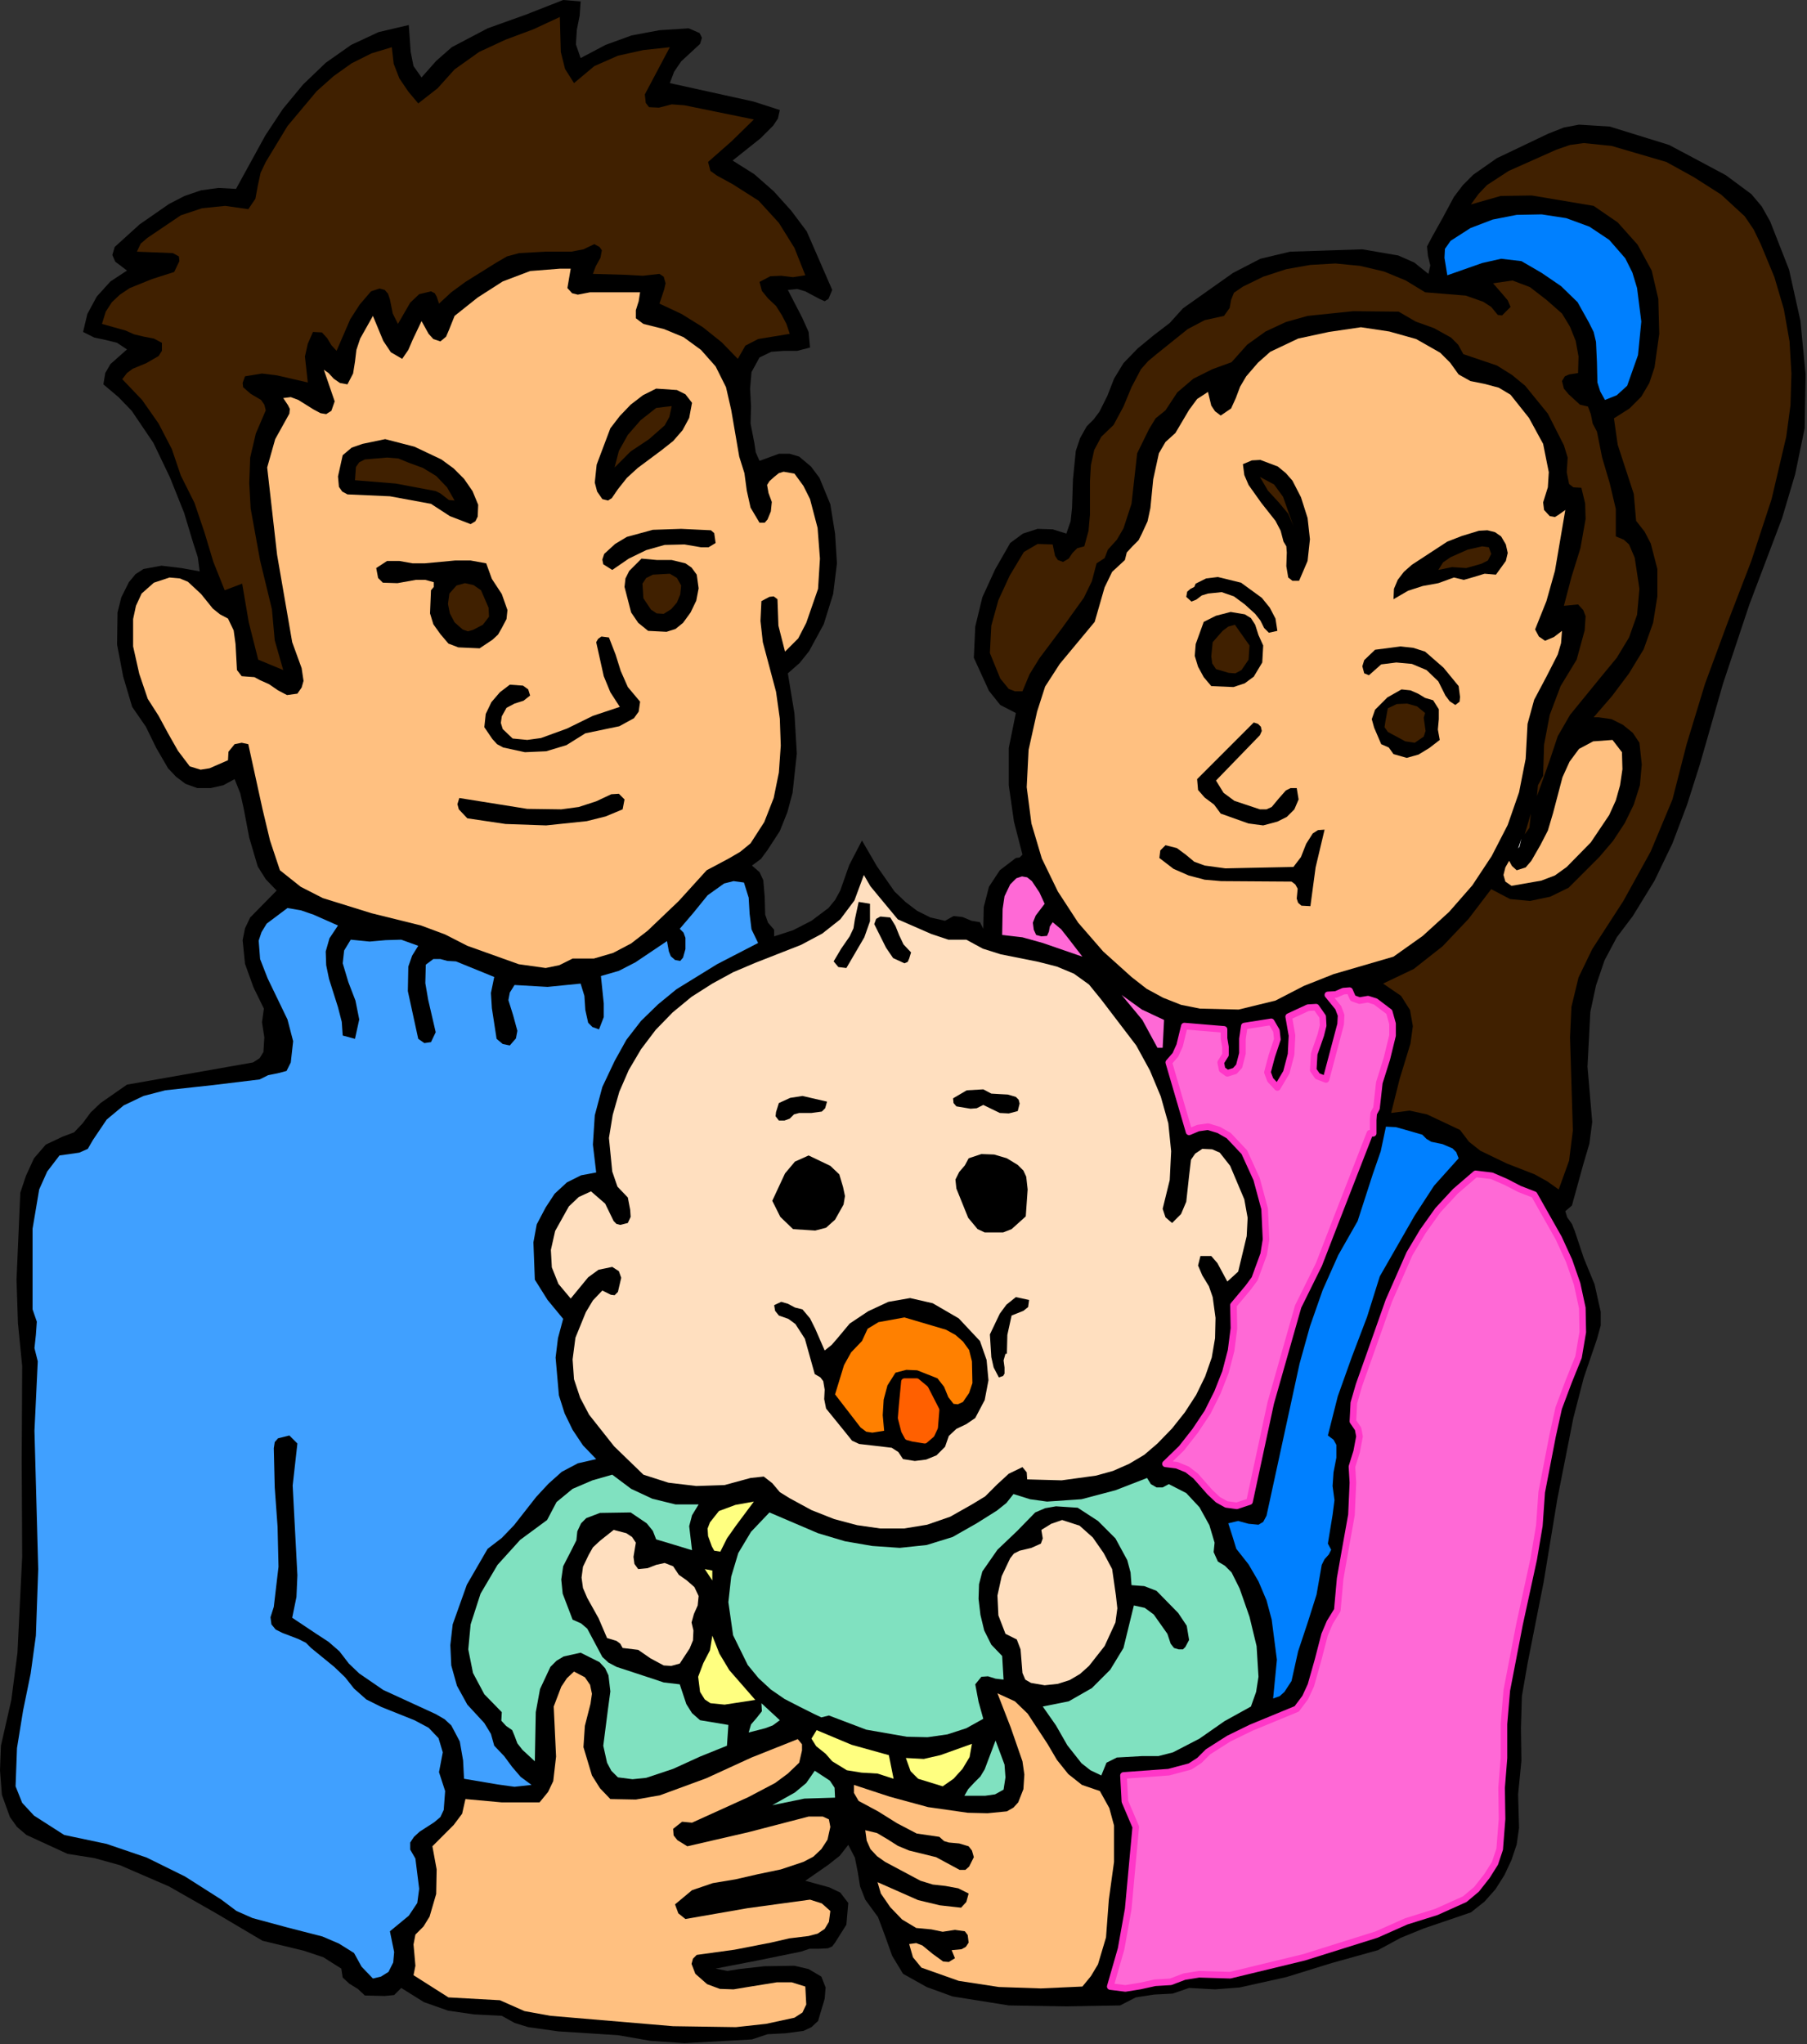 <?xml version="1.0" encoding="UTF-8" standalone="no"?>
<svg
   xmlns:dc="http://purl.org/dc/elements/1.1/"
   xmlns:cc="http://creativecommons.org/ns#"
   xmlns:rdf="http://www.w3.org/1999/02/22-rdf-syntax-ns#"
   xmlns:svg="http://www.w3.org/2000/svg"
   xmlns="http://www.w3.org/2000/svg"
   xmlns:sodipodi="http://sodipodi.sourceforge.net/DTD/sodipodi-0.dtd"
   xmlns:inkscape="http://www.inkscape.org/namespaces/inkscape"
   version="1.0"
   width="97.231mm"
   height="109.957mm"
   id="svg140"
   sodipodi:docname="JCHAR001.WMF">
  <rect width="100%" height="100%" fill="#333333" stroke="none"/>
  <sodipodi:namedview
     pagecolor="#ffffff"
     bordercolor="#666666"
     borderopacity="1"
     objecttolerance="10"
     gridtolerance="10"
     guidetolerance="10"
     inkscape:pageopacity="0"
     inkscape:pageshadow="2"
     inkscape:window-width="640"
     inkscape:window-height="480"
     id="namedview142" />
  <defs
     id="defs6">
    <clipPath
       clipPathUnits="userSpaceOnUse"
       id="clipWmfPath1">
      <path
         d="M 0,0 L 367.392,0 L 367.392,415.488 L 0,415.488 z"
         id="path2" />
    </clipPath>
    <pattern
       id="WMFhbasepattern"
       patternUnits="userSpaceOnUse"
       width="6"
       height="6"
       x="0"
       y="0" />
  </defs>
  <path
     style="fill:#000000;fill-rule:evenodd;fill-opacity:1;stroke:none;"
     clip-path="url(#clipWmfPath1)"
     d="  M 118.08,0.288   L 117.888,3.168   L 117.312,6.048   L 117.12,9.024   L 118.08,11.808   L 123.168,9.12   L 128.448,7.2   L 134.112,6.144   L 140.064,5.76   L 142.272,6.72   L 142.752,7.68   L 142.368,8.928   L 138.528,12.48   L 137.088,14.592   L 136.224,16.896   L 147.552,19.392   L 153.216,20.64   L 158.592,22.368   L 158.208,24.096   L 157.248,25.536   L 154.656,28.128   L 148.992,32.64   L 153.408,35.424   L 157.344,38.88   L 160.896,42.816   L 164.064,47.04   L 169.248,58.944   L 168.48,60.768   L 167.712,61.248   L 166.656,60.768   L 163.776,59.232   L 162.144,58.752   L 160.224,58.944   L 163.104,64.512   L 164.448,67.488   L 164.736,70.656   L 162.144,71.328   L 159.456,71.328   L 156.864,71.52   L 154.464,72.672   L 152.832,75.648   L 152.544,79.008   L 152.736,82.656   L 152.64,86.112   L 153.408,90.048   L 153.696,91.968   L 154.464,93.696   L 158.4,92.256   L 160.608,92.256   L 162.528,92.832   L 164.928,94.848   L 166.656,97.152   L 168.864,102.528   L 169.824,108.48   L 170.208,114.528   L 169.44,120.768   L 167.52,126.912   L 164.544,132.384   L 162.624,134.784   L 160.224,136.896   L 161.568,145.056   L 162.048,153.216   L 161.184,161.184   L 160.128,165.12   L 158.592,168.96   L 156.096,172.8   L 154.752,174.624   L 152.928,175.968   L 154.464,177.312   L 155.232,178.944   L 155.52,182.4   L 155.616,185.952   L 156.192,187.584   L 157.44,189.024   L 157.44,190.368   L 161.28,189.12   L 165.024,187.2   L 168.48,184.608   L 169.824,182.976   L 170.88,181.056   L 172.704,175.872   L 175.296,170.88   L 178.368,176.16   L 181.92,181.248   L 184.128,183.36   L 186.528,185.184   L 189.216,186.528   L 192.192,187.2   L 193.92,186.24   L 195.744,186.432   L 197.568,187.2   L 199.296,187.488   L 199.968,188.832   L 200.064,184.416   L 201.12,180.288   L 203.328,176.928   L 206.592,174.432   L 207.36,174.336   L 207.936,173.76   L 206.208,167.04   L 205.152,159.648   L 205.152,152.064   L 206.592,144.96   L 203.424,143.328   L 201.12,140.448   L 198.048,133.728   L 198.336,127.392   L 199.776,121.44   L 202.368,115.776   L 205.44,110.4   L 208.032,108.48   L 211.008,107.52   L 214.08,107.616   L 216.864,108.48   L 217.728,105.984   L 218.016,103.296   L 218.208,97.44   L 218.784,91.68   L 219.648,89.088   L 220.992,86.688   L 222.432,85.248   L 223.584,83.712   L 225.216,80.448   L 226.56,76.992   L 228.48,73.824   L 231.36,70.848   L 234.624,68.16   L 237.888,65.664   L 240.576,62.688   L 250.752,55.488   L 256.32,52.608   L 262.368,51.168   L 277.056,50.688   L 284.352,51.936   L 287.616,53.376   L 290.496,55.68   L 290.88,53.952   L 290.4,52.032   L 290.208,50.112   L 291.168,48.288   L 293.472,44.16   L 295.68,40.032   L 297.504,37.632   L 299.616,35.52   L 304.416,32.16   L 314.88,27.168   L 318.048,25.92   L 321.12,25.344   L 327.36,25.728   L 339.456,29.472   L 350.976,35.616   L 356.16,39.456   L 358.272,41.952   L 360,45.024   L 363.84,54.816   L 366.144,65.184   L 367.2,76.128   L 367.008,87.072   L 365.088,96.384   L 362.4,105.408   L 355.776,122.88   L 350.4,139.008   L 345.696,155.424   L 343.104,163.584   L 340.128,171.456   L 336.48,179.04   L 332.064,186.24   L 328.8,190.56   L 326.304,195.264   L 324.576,200.352   L 323.424,205.728   L 322.848,216.864   L 323.808,228.096   L 323.232,232.512   L 321.984,236.736   L 319.68,245.088   L 318.336,246.24   L 318.72,247.488   L 319.68,248.832   L 320.256,250.272   L 322.08,255.744   L 324.288,261.12   L 325.536,266.688   L 325.536,269.472   L 324.768,272.256   L 322.08,280.128   L 319.968,288.288   L 316.704,304.8   L 313.92,321.696   L 310.656,338.208   L 309.504,344.832   L 309.312,351.36   L 309.408,357.984   L 308.736,364.8   L 308.928,371.616   L 308.448,374.976   L 307.392,378.144   L 305.952,381.216   L 304.128,384.096   L 301.92,386.592   L 299.136,388.8   L 289.536,392.064   L 284.832,393.984   L 280.224,396.48   L 270.912,399.072   L 261.6,401.952   L 252.096,404.064   L 247.104,404.448   L 241.824,404.16   L 238.464,405.312   L 234.72,405.504   L 230.976,406.08   L 227.808,407.712   L 216.864,407.904   L 205.152,407.712   L 193.728,405.888   L 188.448,403.968   L 183.648,401.28   L 181.44,397.632   L 180,393.6   L 178.56,389.76   L 175.968,386.208   L 174.912,383.52   L 174.432,380.544   L 173.856,377.664   L 172.512,375.072   L 170.784,377.28   L 168.48,379.104   L 163.776,382.368   L 168.672,383.712   L 170.88,384.768   L 172.512,386.88   L 172.128,391.296   L 169.824,394.944   L 169.248,395.712   L 168.384,396.096   L 166.56,396.192   L 164.64,396.192   L 162.912,396.768   L 153.984,398.592   L 145.536,400.224   L 147.936,400.704   L 150.336,400.32   L 155.424,399.744   L 161.568,399.648   L 164.448,400.32   L 167.04,401.856   L 167.904,404.064   L 167.712,406.368   L 166.368,410.88   L 165.024,412.128   L 163.392,412.896   L 159.744,413.376   L 156.096,413.568   L 152.928,414.624   L 139.2,415.392   L 132.288,414.912   L 125.664,413.76   L 113.568,412.992   L 107.424,412.128   L 104.64,411.264   L 102.048,409.824   L 96.384,409.536   L 91.104,408.768   L 86.208,407.04   L 81.6,404.16   L 80.16,405.6   L 78.24,405.792   L 74.208,405.696   L 72.768,404.352   L 71.04,403.296   L 69.696,402.048   L 69.408,400.224   L 65.76,397.92   L 61.728,396.576   L 53.376,394.56   L 43.968,388.992   L 34.368,383.52   L 24.384,379.2   L 19.2,377.76   L 13.728,376.896   L 5.376,373.056   L 3.456,371.424   L 2.016,369.408   L 0.384,364.896   L 0,359.904   L 0.192,354.912   L 2.304,345.6   L 3.552,336   L 4.512,316.512   L 4.416,296.928   L 4.512,277.728   L 3.648,268.992   L 3.36,260.16   L 4.128,242.496   L 5.28,239.04   L 6.912,235.488   L 9.312,232.704   L 12.768,231.072   L 15.072,230.208   L 16.8,228.384   L 18.432,226.176   L 20.448,224.256   L 25.824,220.512   L 51.456,216   L 52.8,215.136   L 53.568,213.888   L 53.76,210.912   L 53.28,207.84   L 53.664,205.056   L 51.552,200.736   L 49.824,195.936   L 49.344,191.136   L 49.824,188.736   L 50.88,186.528   L 56.256,181.056   L 54.048,178.752   L 52.416,176.16   L 50.688,170.304   L 49.536,164.256   L 48.864,161.28   L 47.712,158.4   L 45.408,159.648   L 42.816,160.224   L 40.128,160.224   L 37.728,159.36   L 35.808,157.92   L 34.176,156.192   L 31.776,152.064   L 29.664,147.744   L 26.88,143.712   L 25.056,137.568   L 23.808,131.04   L 23.904,124.512   L 24.672,121.44   L 26.208,118.368   L 27.552,116.736   L 29.184,115.68   L 32.832,115.008   L 36.864,115.488   L 40.608,116.16   L 40.224,113.28   L 39.264,110.304   L 37.44,104.256   L 34.56,97.056   L 31.2,90.048   L 26.784,83.52   L 24.096,80.736   L 21.024,78.144   L 21.408,75.84   L 22.464,74.016   L 25.824,71.04   L 23.808,69.696   L 21.504,69.12   L 19.2,68.64   L 16.896,67.488   L 17.76,63.84   L 19.68,60.288   L 22.464,57.216   L 25.824,55.008   L 23.424,53.184   L 22.848,51.84   L 23.328,50.208   L 28.416,45.6   L 34.368,41.472   L 37.536,39.84   L 40.896,38.688   L 44.448,38.208   L 48,38.4   L 53.952,27.552   L 57.504,22.176   L 61.632,17.184   L 66.24,12.768   L 71.424,9.12   L 76.992,6.528   L 83.136,5.088   L 83.52,10.56   L 84.096,13.44   L 85.728,15.744   L 88.704,12.384   L 91.872,9.6   L 99.168,5.76   L 106.944,2.976   L 114.528,0   L 118.08,0.288  z "
     id="path8" />
  <path
     style="fill:#402000;fill-rule:evenodd;fill-opacity:1;stroke:none;"
     clip-path="url(#clipWmfPath1)"
     d="  M 116.736,16.896   L 120.864,13.44   L 125.664,11.328   L 130.848,10.176   L 136.224,9.6   L 131.136,19.2   L 131.328,20.928   L 132,21.792   L 134.016,21.888   L 136.608,21.216   L 139.2,21.408   L 153.312,24.288   L 148.8,28.704   L 144,32.928   L 144.48,34.752   L 145.824,35.712   L 148.992,37.44   L 154.272,40.8   L 158.4,45.312   L 161.568,50.4   L 163.776,55.968   L 161.28,56.352   L 158.88,56.064   L 156.672,56.16   L 154.464,57.312   L 154.944,59.136   L 156.192,60.672   L 157.824,62.208   L 158.976,64.032   L 159.936,65.856   L 160.608,67.872   L 154.176,68.928   L 151.584,70.272   L 150.048,72.96   L 146.784,69.6   L 142.944,66.528   L 138.624,63.84   L 134.112,61.728   L 135.072,58.848   L 135.36,57.6   L 134.976,56.256   L 134.112,55.68   L 130.752,56.064   L 127.296,55.872   L 120.576,55.68   L 121.152,54.144   L 122.112,52.416   L 122.4,50.88   L 121.92,50.208   L 120.864,49.632   L 118.656,50.688   L 116.16,51.168   L 110.88,51.168   L 105.6,51.456   L 103.104,52.128   L 100.8,53.472   L 94.656,57.312   L 91.776,59.424   L 89.28,61.728   L 88.8,60.288   L 88.416,59.616   L 87.648,59.232   L 85.248,59.808   L 83.424,61.536   L 80.928,65.856   L 79.872,63.744   L 79.296,60.864   L 78.912,59.712   L 78.24,58.944   L 77.184,58.656   L 75.456,59.232   L 73.152,61.92   L 71.232,64.896   L 68.448,71.328   L 67.392,70.176   L 66.528,68.736   L 65.472,67.584   L 63.648,67.488   L 62.592,69.888   L 62.016,72.48   L 62.592,77.76   L 56.352,76.32   L 53.28,75.936   L 49.824,76.512   L 49.344,77.856   L 49.44,78.72   L 50.976,80.064   L 53.088,81.312   L 53.76,82.272   L 54.048,83.424   L 52.032,88.128   L 50.88,93.024   L 50.688,98.208   L 50.976,103.392   L 52.896,113.952   L 55.296,123.84   L 55.872,130.176   L 57.6,136.224   L 52.512,134.112   L 50.592,126.528   L 49.248,118.656   L 45.696,120   L 43.392,114.24   L 41.568,108.192   L 39.552,102.24   L 36.768,96.672   L 34.944,91.296   L 32.256,86.112   L 28.896,81.312   L 24.864,77.088   L 25.824,75.84   L 26.976,74.976   L 29.76,73.824   L 32.256,72.384   L 32.928,71.328   L 32.928,69.696   L 31.296,68.832   L 29.28,68.448   L 27.264,67.968   L 25.536,67.2   L 20.736,65.856   L 21.504,63.36   L 22.752,61.44   L 24.384,59.904   L 26.4,58.56   L 30.912,56.736   L 35.424,55.296   L 36.48,53.088   L 36.384,52.128   L 35.136,51.456   L 27.84,51.168   L 28.608,49.536   L 29.952,48.384   L 32.928,46.368   L 36.768,43.776   L 41.088,42.336   L 45.792,41.856   L 50.496,42.528   L 51.936,40.416   L 52.416,37.824   L 52.992,35.136   L 54.048,32.928   L 58.464,25.632   L 64.416,18.528   L 67.872,15.456   L 71.52,12.864   L 75.552,10.848   L 79.68,9.6   L 80.064,12.96   L 81.216,15.936   L 83.04,18.624   L 85.056,21.024   L 88.992,17.952   L 92.448,14.112   L 97.44,10.56   L 102.816,8.064   L 108.48,5.952   L 113.856,3.456   L 114.048,10.56   L 114.912,14.016   L 116.736,16.896  z "
     id="path10" />
  <path
     style="fill:#402000;fill-rule:evenodd;fill-opacity:1;stroke:none;"
     clip-path="url(#clipWmfPath1)"
     d="  M 338.88,32.928   L 344.448,36   L 350.016,39.552   L 354.816,43.968   L 356.64,46.656   L 358.08,49.632   L 360.864,56.352   L 362.784,62.88   L 363.936,69.408   L 364.32,75.936   L 364.128,82.368   L 363.264,88.8   L 360.288,101.472   L 356.16,114.048   L 351.36,126.528   L 346.752,139.008   L 343.008,151.296   L 340.128,162.528   L 335.712,173.088   L 330.144,183.168   L 323.808,192.96   L 321.024,198.72   L 319.584,204.672   L 319.296,210.912   L 319.488,217.248   L 319.872,229.824   L 319.104,235.968   L 316.992,241.824   L 314.688,240.192   L 312.096,238.752   L 306.432,236.544   L 301.056,233.952   L 298.752,232.128   L 296.928,229.728   L 290.208,226.56   L 286.656,225.792   L 282.912,226.272   L 284.64,219.36   L 286.848,212.16   L 287.328,208.608   L 286.752,205.344   L 284.928,202.464   L 281.28,199.968   L 287.52,196.992   L 293.376,192.384   L 298.656,186.816   L 303.264,180.768   L 307.104,182.784   L 311.136,183.168   L 315.264,182.304   L 319.008,180.48   L 325.248,174.24   L 328.032,170.976   L 330.432,167.328   L 332.256,163.584   L 333.504,159.648   L 333.888,155.424   L 333.408,151.008   L 332.064,148.992   L 330.048,147.36   L 327.744,146.208   L 325.056,145.824   L 324.096,145.824   L 327.84,141.504   L 331.296,136.896   L 334.272,132   L 336.192,126.624   L 337.056,121.248   L 337.056,115.68   L 335.712,110.496   L 334.464,108.096   L 332.736,105.888   L 332.256,100.416   L 330.624,95.424   L 328.992,90.432   L 328.224,85.056   L 331.392,83.04   L 333.792,80.64   L 335.424,77.856   L 336.48,74.688   L 337.44,67.872   L 337.248,60.768   L 335.904,55.008   L 333.024,49.728   L 328.992,45.216   L 324.096,41.856   L 311.52,39.744   L 305.184,39.84   L 299.136,41.568   L 300.672,39.456   L 302.4,37.632   L 306.816,34.752   L 316.512,30.432   L 319.296,29.472   L 322.08,29.088   L 327.744,29.664   L 338.88,32.928  z "
     id="path12" />
  <path
     style="fill:#0080ff;fill-rule:evenodd;fill-opacity:1;stroke:none;"
     clip-path="url(#clipWmfPath1)"
     d="  M 330.528,52.512   L 331.968,55.392   L 332.928,58.56   L 333.792,65.376   L 333.12,72.192   L 330.912,78.432   L 328.8,80.352   L 326.4,81.312   L 325.44,79.584   L 324.864,77.76   L 324.768,73.632   L 324.576,69.504   L 324.096,67.488   L 323.136,65.568   L 320.832,61.44   L 317.472,58.176   L 313.536,55.488   L 309.408,53.088   L 305.28,52.608   L 301.44,53.472   L 294.336,55.968   L 293.76,52.416   L 293.856,50.592   L 295.008,48.96   L 299.04,46.368   L 303.552,44.64   L 308.448,43.68   L 313.536,43.584   L 318.528,44.352   L 323.232,46.08   L 327.264,48.768   L 330.528,52.512  z "
     id="path14" />
  <path
     style="fill:#402000;fill-rule:evenodd;fill-opacity:1;stroke:none;"
     clip-path="url(#clipWmfPath1)"
     d="  M 289.824,59.424   L 298.08,60.096   L 301.632,61.344   L 303.264,62.4   L 304.608,64.032   L 305.472,64.128   L 306.048,63.552   L 307.2,62.4   L 306.624,61.056   L 305.568,59.808   L 303.648,57.6   L 307.584,57.024   L 311.136,58.368   L 314.496,60.96   L 317.664,63.744   L 319.296,66.432   L 320.448,69.312   L 321.024,72.48   L 320.928,75.84   L 319.104,76.128   L 318.24,76.512   L 317.664,77.472   L 318.048,79.008   L 319.008,80.16   L 321.312,82.272   L 322.944,82.656   L 323.52,84.192   L 323.904,86.112   L 324.768,87.744   L 325.824,93.024   L 327.36,98.208   L 328.608,103.488   L 328.608,109.056   L 330.24,109.728   L 331.296,110.688   L 332.448,113.376   L 333.408,119.712   L 332.928,124.992   L 331.296,129.6   L 328.8,133.728   L 325.632,137.568   L 319.296,145.344   L 316.8,149.664   L 315.168,154.56   L 312.576,161.856   L 312.768,159.648   L 313.824,157.728   L 314.016,151.392   L 315.168,145.344   L 317.376,139.488   L 320.64,134.112   L 322.272,128.16   L 322.464,125.28   L 321.984,124.032   L 320.928,122.88   L 318.048,123.168   L 319.584,117.312   L 321.408,111.456   L 322.464,105.504   L 322.368,102.336   L 321.6,99.168   L 319.968,99.072   L 319.104,98.4   L 318.624,96   L 318.816,93.024   L 318.048,90.528   L 314.784,84.096   L 310.176,78.432   L 307.488,76.224   L 304.416,74.304   L 297.6,72   L 296.544,70.08   L 295.104,68.64   L 291.648,66.72   L 287.904,65.376   L 284.448,63.36   L 275.232,63.264   L 265.92,64.224   L 261.504,65.472   L 257.376,67.392   L 253.632,70.08   L 250.464,73.632   L 246.528,75.072   L 242.688,76.992   L 239.424,79.776   L 237.024,83.424   L 235.008,85.056   L 233.664,87.264   L 231.264,92.16   L 230.112,102.432   L 228.48,107.424   L 227.136,109.728   L 225.312,111.744   L 224.64,113.472   L 223.008,114.528   L 222.048,118.176   L 220.416,121.536   L 216,127.68   L 211.392,133.824   L 209.376,137.088   L 207.936,140.544   L 206.4,140.544   L 205.152,140.064   L 203.424,137.952   L 201.312,132.768   L 201.6,127.2   L 203.04,122.016   L 205.344,117.024   L 208.224,112.224   L 211.008,110.592   L 214.08,110.688   L 214.56,112.992   L 215.136,113.856   L 216.192,114.24   L 217.344,113.568   L 218.112,112.416   L 219.072,111.456   L 220.512,111.072   L 221.376,107.904   L 221.664,104.64   L 221.664,97.824   L 221.856,94.56   L 222.528,91.488   L 223.968,88.8   L 226.464,86.4   L 228.48,82.656   L 230.112,78.72   L 232.032,75.072   L 233.472,73.44   L 235.2,72   L 241.536,66.912   L 244.992,65.088   L 248.928,64.224   L 250.08,62.592   L 250.368,60.96   L 250.944,59.52   L 252.768,58.272   L 256.896,56.256   L 261.6,54.72   L 266.496,53.856   L 271.584,53.568   L 276.576,54.048   L 281.472,55.2   L 285.888,57.024   L 289.824,59.424  z "
     id="path16" />
  <path
     style="fill:#ffc080;fill-rule:evenodd;fill-opacity:1;stroke:none;"
     clip-path="url(#clipWmfPath1)"
     d="  M 116.064,54.624   L 115.392,58.56   L 116.352,59.616   L 117.504,59.904   L 120,59.424   L 130.176,59.424   L 129.888,61.248   L 129.312,63.072   L 129.312,64.704   L 130.848,65.856   L 135.072,66.912   L 139.008,68.544   L 142.56,71.136   L 145.536,74.496   L 147.648,78.72   L 148.704,83.328   L 150.336,92.832   L 151.392,96.192   L 151.872,99.744   L 152.64,103.2   L 154.464,106.272   L 155.52,106.272   L 156.096,105.6   L 156.768,103.968   L 156.96,102.048   L 156.288,100.224   L 156,98.592   L 156.48,97.824   L 157.44,96.96   L 158.4,96.192   L 159.36,95.904   L 161.568,96.288   L 163.392,98.784   L 164.736,101.472   L 166.272,107.328   L 166.752,113.568   L 166.368,119.712   L 163.968,126.624   L 162.336,129.792   L 159.648,132.48   L 158.304,127.2   L 158.112,121.824   L 157.344,121.248   L 156.48,121.344   L 154.848,122.208   L 154.656,126.24   L 155.136,130.56   L 157.824,140.64   L 158.592,146.112   L 158.784,151.584   L 158.4,157.056   L 157.344,162.24   L 155.424,167.136   L 152.64,171.456   L 150.528,173.184   L 148.224,174.528   L 143.712,176.928   L 138.048,183.168   L 131.712,189.216   L 128.352,191.808   L 124.704,193.728   L 120.768,194.88   L 116.448,194.88   L 113.76,196.224   L 110.976,196.8   L 105.504,196.032   L 95.04,192.288   L 90.528,189.984   L 85.632,188.16   L 75.552,185.664   L 65.664,182.592   L 61.152,180.288   L 56.928,176.928   L 54.912,170.88   L 53.376,164.448   L 50.496,151.296   L 49.152,151.008   L 47.712,151.296   L 46.464,152.832   L 46.368,154.56   L 42.624,156.192   L 40.8,156.48   L 38.592,155.808   L 36.192,152.64   L 34.176,149.088   L 32.256,145.536   L 30.048,142.08   L 28.32,136.992   L 27.072,131.424   L 27.072,125.856   L 27.648,123.168   L 28.8,120.672   L 31.296,118.464   L 34.464,117.408   L 36.576,117.6   L 38.208,118.272   L 40.896,120.768   L 43.296,123.744   L 44.736,124.896   L 46.368,125.76   L 47.52,128.16   L 47.904,130.944   L 48.192,136.224   L 49.152,137.472   L 50.4,137.568   L 51.744,137.664   L 52.8,138.24   L 54.72,139.104   L 56.544,140.352   L 58.368,141.312   L 60.48,141.024   L 61.344,139.776   L 61.728,138.432   L 61.344,135.84   L 59.424,130.56   L 56.352,112.8   L 54.336,95.04   L 55.968,89.28   L 58.848,84.096   L 58.944,83.136   L 58.56,82.368   L 57.6,80.928   L 59.136,80.736   L 60.672,81.312   L 63.744,83.232   L 65.184,84   L 66.336,84.192   L 67.392,83.52   L 68.064,81.6   L 65.856,75.168   L 66.816,75.84   L 67.872,76.992   L 69.12,77.856   L 70.656,78.144   L 71.808,75.936   L 72.192,73.536   L 72.48,71.136   L 73.248,68.832   L 75.84,64.224   L 77.952,69.312   L 79.488,71.616   L 81.792,72.96   L 83.04,71.136   L 83.904,69.12   L 85.728,65.28   L 87.168,67.872   L 88.128,68.928   L 89.568,69.408   L 90.72,68.448   L 91.296,67.104   L 92.448,64.224   L 97.152,60.48   L 102.24,57.216   L 107.808,55.104   L 113.856,54.624   L 116.064,54.624  z "
     id="path18" />
  <path
     style="fill:#ffc080;fill-rule:evenodd;fill-opacity:1;stroke:none;"
     clip-path="url(#clipWmfPath1)"
     d="  M 296.64,76.128   L 299.04,77.472   L 301.92,78.048   L 304.8,78.816   L 307.2,80.256   L 310.944,84.96   L 313.824,90.24   L 314.976,96   L 314.784,99.072   L 313.824,102.144   L 314.016,103.68   L 315.168,104.928   L 316.224,105.12   L 316.992,104.64   L 318.336,103.68   L 316.224,116.064   L 314.496,122.208   L 312.192,127.968   L 312.96,129.408   L 314.208,130.272   L 316.032,129.504   L 317.664,128.256   L 317.472,130.752   L 316.8,133.056   L 314.496,137.568   L 312,142.272   L 310.656,147.168   L 310.272,154.272   L 308.928,161.088   L 306.624,167.712   L 303.36,174.048   L 299.424,180   L 294.72,185.376   L 289.344,190.272   L 283.392,194.496   L 271.2,198.048   L 265.152,200.448   L 259.392,203.424   L 251.904,205.248   L 244.032,205.056   L 240.192,204.288   L 236.544,202.848   L 233.184,201.024   L 230.112,198.624   L 224.352,193.44   L 219.264,187.584   L 215.136,181.248   L 211.872,174.528   L 209.76,167.424   L 208.8,160.032   L 209.184,152.448   L 210.912,144.672   L 212.544,139.584   L 215.52,134.976   L 222.624,126.432   L 224.64,119.424   L 226.176,116.256   L 228.768,113.856   L 229.152,112.32   L 230.304,111.072   L 231.552,109.824   L 232.224,108.48   L 233.376,105.984   L 233.952,103.296   L 234.528,97.44   L 235.68,92.16   L 237.024,89.856   L 239.04,88.032   L 241.824,83.328   L 243.456,81.12   L 245.664,79.68   L 246.336,82.464   L 247.104,83.616   L 248.256,84.48   L 250.368,83.04   L 251.328,80.928   L 252.192,78.624   L 253.44,76.512   L 255.84,73.728   L 258.336,71.52   L 264,68.832   L 270.24,67.488   L 276.768,66.528   L 282.528,67.392   L 288,68.928   L 292.896,71.712   L 294.912,73.728   L 296.64,76.128  z "
     id="path20" />
  <path
     style="fill:#000000;fill-rule:evenodd;fill-opacity:1;stroke:none;"
     clip-path="url(#clipWmfPath1)"
     d="  M 140.736,81.888   L 140.16,84.96   L 138.816,87.456   L 136.896,89.664   L 134.592,91.488   L 129.696,95.136   L 127.488,97.152   L 125.664,99.456   L 124.416,101.28   L 123.648,101.76   L 122.496,101.472   L 121.44,99.936   L 120.96,98.112   L 121.344,94.464   L 124.128,87.072   L 126.048,84.576   L 128.256,82.272   L 130.752,80.352   L 133.44,79.008   L 137.664,79.296   L 139.392,80.16   L 140.736,81.888  z "
     id="path22" />
  <path
     style="fill:#402000;fill-rule:evenodd;fill-opacity:1;stroke:none;"
     clip-path="url(#clipWmfPath1)"
     d="  M 136.608,82.56   L 136.128,84.768   L 135.168,86.496   L 132,89.28   L 128.256,91.776   L 124.992,95.04   L 125.856,91.68   L 127.68,88.416   L 130.272,85.44   L 133.44,82.944   L 134.976,82.752   L 136.608,82.56  z "
     id="path24" />
  <path
     style="fill:#000000;fill-rule:evenodd;fill-opacity:1;stroke:none;"
     clip-path="url(#clipWmfPath1)"
     d="  M 97.248,102.624   L 97.152,105.024   L 96.672,105.984   L 95.712,106.56   L 91.488,104.928   L 87.648,102.432   L 79.296,100.896   L 70.656,100.512   L 69.6,99.936   L 68.928,98.976   L 68.736,96.864   L 69.696,92.544   L 71.52,91.008   L 73.728,90.24   L 78.336,89.28   L 84.288,90.816   L 89.76,93.408   L 92.256,95.232   L 94.368,97.344   L 96.096,99.84   L 97.248,102.624  z "
     id="path26" />
  <path
     style="fill:#402000;fill-rule:evenodd;fill-opacity:1;stroke:none;"
     clip-path="url(#clipWmfPath1)"
     d="  M 92.448,101.76   L 91.296,101.664   L 90.432,100.992   L 89.568,100.32   L 88.608,99.84   L 80.448,98.304   L 72.192,97.632   L 72.384,94.944   L 73.056,93.984   L 74.208,93.408   L 78.72,93.024   L 81.024,93.216   L 83.136,94.08   L 86.016,95.136   L 88.704,96.768   L 90.912,99.072   L 92.448,101.76  z "
     id="path28" />
  <path
     style="fill:#000000;fill-rule:evenodd;fill-opacity:1;stroke:none;"
     clip-path="url(#clipWmfPath1)"
     d="  M 264.576,101.088   L 265.92,105.312   L 266.4,109.632   L 265.92,114.048   L 264.192,118.08   L 262.848,118.08   L 261.984,117.408   L 261.6,115.104   L 261.696,112.32   L 261.6,111.072   L 261.024,110.112   L 260.448,107.904   L 259.392,105.888   L 256.512,102.24   L 253.92,98.592   L 253.056,96.576   L 252.768,94.368   L 254.592,93.6   L 256.32,93.504   L 259.872,94.848   L 261.504,96.192   L 262.848,97.728   L 264.576,101.088  z "
     id="path30" />
  <path
     style="fill:#402000;fill-rule:evenodd;fill-opacity:1;stroke:none;"
     clip-path="url(#clipWmfPath1)"
     d="  M 263.04,106.944   L 261.984,104.448   L 260.064,102.144   L 257.856,99.744   L 256.224,96.96   L 259.104,98.496   L 260.928,100.992   L 263.04,106.944  z "
     id="path32" />
  <path
     style="fill:#000000;fill-rule:evenodd;fill-opacity:1;stroke:none;"
     clip-path="url(#clipWmfPath1)"
     d="  M 144.576,107.808   L 145.248,108.384   L 145.344,109.056   L 145.536,110.4   L 144.096,111.264   L 142.56,111.264   L 139.2,110.688   L 135.168,110.784   L 131.424,111.84   L 127.872,113.568   L 124.512,115.872   L 122.688,114.72   L 122.496,113.76   L 122.88,112.608   L 125.088,110.592   L 127.488,109.152   L 132.768,107.712   L 138.528,107.52   L 144.576,107.808  z "
     id="path34" />
  <path
     style="fill:#000000;fill-rule:evenodd;fill-opacity:1;stroke:none;"
     clip-path="url(#clipWmfPath1)"
     d="  M 306.24,110.688   L 306.624,112.416   L 306.24,114.048   L 304.224,116.832   L 301.92,116.64   L 299.712,117.312   L 297.696,117.888   L 295.68,117.408   L 292.512,118.56   L 289.344,119.136   L 286.368,120.096   L 283.392,121.824   L 283.488,119.712   L 284.256,117.888   L 285.504,116.256   L 287.136,114.816   L 294.336,110.112   L 297.312,108.96   L 300.768,107.904   L 302.496,107.808   L 304.032,108.192   L 305.28,109.056   L 306.24,110.688  z "
     id="path36" />
  <path
     style="fill:#402000;fill-rule:evenodd;fill-opacity:1;stroke:none;"
     clip-path="url(#clipWmfPath1)"
     d="  M 303.264,112.608   L 302.592,113.952   L 301.248,114.624   L 298.176,115.488   L 295.296,115.296   L 292.512,115.872   L 293.472,114.336   L 295.008,113.28   L 298.464,111.744   L 301.44,111.072   L 302.784,111.264   L 303.264,112.608  z "
     id="path38" />
  <path
     style="fill:#000000;fill-rule:evenodd;fill-opacity:1;stroke:none;"
     clip-path="url(#clipWmfPath1)"
     d="  M 141.696,116.832   L 142.08,119.616   L 141.6,122.112   L 140.448,124.512   L 138.912,126.624   L 137.376,127.872   L 135.552,128.448   L 131.808,128.256   L 129.792,126.624   L 128.352,124.512   L 127.008,119.328   L 127.2,117.6   L 127.968,116.064   L 130.464,113.568   L 133.632,113.856   L 136.608,113.856   L 139.392,114.528   L 140.64,115.392   L 141.696,116.832  z "
     id="path40" />
  <path
     style="fill:#000000;fill-rule:evenodd;fill-opacity:1;stroke:none;"
     clip-path="url(#clipWmfPath1)"
     d="  M 98.88,114.528   L 100.032,117.696   L 102.048,120.768   L 103.2,124.032   L 103.008,125.856   L 102.048,127.68   L 101.28,129.024   L 100.128,130.08   L 97.536,131.808   L 93.216,131.616   L 91.2,130.848   L 89.568,128.928   L 88.128,126.912   L 87.456,124.704   L 87.648,120   L 88.224,119.328   L 88.224,118.368   L 86.496,117.888   L 84.576,117.888   L 80.832,118.56   L 77.856,118.464   L 76.896,117.504   L 76.512,115.488   L 78.72,114.048   L 81.216,114.048   L 83.904,114.528   L 86.4,114.528   L 92.544,113.952   L 95.712,113.952   L 98.88,114.528  z "
     id="path42" />
  <path
     style="fill:#402000;fill-rule:evenodd;fill-opacity:1;stroke:none;"
     clip-path="url(#clipWmfPath1)"
     d="  M 138.528,119.04   L 138.336,120.864   L 137.664,122.496   L 136.512,123.84   L 134.976,124.8   L 133.536,124.704   L 132.384,123.936   L 130.848,121.632   L 130.656,118.656   L 131.424,117.504   L 132.768,116.832   L 136.224,116.64   L 137.664,117.504   L 138.528,119.04  z "
     id="path44" />
  <path
     style="fill:#000000;fill-rule:evenodd;fill-opacity:1;stroke:none;"
     clip-path="url(#clipWmfPath1)"
     d="  M 259.392,125.76   L 259.776,128.256   L 258.048,128.64   L 257.088,127.68   L 256.32,126.144   L 255.264,124.8   L 253.152,122.88   L 250.944,121.248   L 248.448,120.384   L 245.664,120.672   L 244.416,121.056   L 243.264,121.92   L 242.304,122.304   L 241.248,121.344   L 241.44,120.288   L 242.112,119.712   L 242.88,119.328   L 243.168,118.656   L 245.28,117.6   L 247.68,117.312   L 252.384,118.464   L 256.608,121.536   L 258.24,123.552   L 259.392,125.76  z "
     id="path46" />
  <path
     style="fill:#402000;fill-rule:evenodd;fill-opacity:1;stroke:none;"
     clip-path="url(#clipWmfPath1)"
     d="  M 97.824,120   L 99.36,123.552   L 99.456,125.376   L 98.208,127.008   L 96.192,128.064   L 95.136,128.352   L 94.08,127.968   L 92.448,126.528   L 91.488,124.704   L 91.104,122.784   L 91.392,120.672   L 92.832,119.04   L 94.56,118.56   L 96.288,118.944   L 97.824,120  z "
     id="path48" />
  <path
     style="fill:#000000;fill-rule:evenodd;fill-opacity:1;stroke:none;"
     clip-path="url(#clipWmfPath1)"
     d="  M 255.264,127.008   L 255.936,129.12   L 256.896,131.232   L 256.704,134.688   L 254.976,137.568   L 253.152,138.912   L 250.848,139.68   L 246.336,139.488   L 244.8,137.664   L 243.648,135.552   L 242.976,133.344   L 243.168,130.944   L 244.8,126.432   L 247.296,125.184   L 250.272,124.416   L 253.152,124.896   L 254.4,125.664   L 255.264,127.008  z "
     id="path50" />
  <path
     style="fill:#402000;fill-rule:evenodd;fill-opacity:1;stroke:none;"
     clip-path="url(#clipWmfPath1)"
     d="  M 254.112,131.232   L 253.92,134.112   L 252.48,136.224   L 251.232,136.896   L 249.888,136.8   L 247.296,136.032   L 246.528,134.88   L 246.336,133.44   L 246.624,130.56   L 248.64,128.256   L 249.792,127.392   L 251.136,127.008   L 254.112,131.232  z "
     id="path52" />
  <path
     style="fill:#000000;fill-rule:evenodd;fill-opacity:1;stroke:none;"
     clip-path="url(#clipWmfPath1)"
     d="  M 123.84,129.6   L 125.184,133.056   L 126.24,136.416   L 127.68,139.68   L 130.176,142.656   L 129.888,144.672   L 128.928,146.016   L 125.952,147.648   L 119.04,149.088   L 115.2,151.488   L 111.072,152.736   L 106.752,152.928   L 102.336,151.968   L 101.088,151.296   L 100.128,150.24   L 98.496,147.84   L 98.784,145.152   L 99.936,142.752   L 101.664,140.736   L 103.68,139.2   L 106.368,139.392   L 107.424,140.16   L 107.808,141.408   L 106.464,142.464   L 104.64,143.04   L 103.008,143.904   L 102.048,145.632   L 101.856,146.976   L 102.24,148.224   L 104.256,150.144   L 107.232,150.432   L 110.016,150.048   L 115.296,148.128   L 120.576,145.536   L 126.048,143.712   L 124.128,140.736   L 122.784,137.472   L 121.248,130.56   L 121.632,129.888   L 122.304,129.408   L 123.84,129.6  z "
     id="path54" />
  <path
     style="fill:#000000;fill-rule:evenodd;fill-opacity:1;stroke:none;"
     clip-path="url(#clipWmfPath1)"
     d="  M 296.64,139.488   L 296.928,141.696   L 296.832,142.656   L 295.968,143.328   L 294.816,142.56   L 293.952,141.408   L 292.512,138.528   L 290.112,136.224   L 287.136,134.976   L 283.968,134.688   L 280.896,135.072   L 278.4,137.28   L 277.44,136.896   L 277.056,135.456   L 277.44,134.208   L 279.648,132.096   L 284.832,131.424   L 287.424,131.712   L 289.824,132.48   L 293.568,135.744   L 296.64,139.488  z "
     id="path56" />
  <path
     style="fill:#000000;fill-rule:evenodd;fill-opacity:1;stroke:none;"
     clip-path="url(#clipWmfPath1)"
     d="  M 291.456,142.368   L 292.608,144.192   L 292.608,146.208   L 292.416,148.32   L 292.8,150.432   L 290.688,152.064   L 288.48,153.408   L 286.08,154.08   L 283.392,153.312   L 282.432,151.968   L 280.896,151.296   L 279.456,147.936   L 278.976,146.208   L 279.648,144.288   L 282.144,141.792   L 285.024,140.16   L 286.848,140.352   L 288.384,141.024   L 289.824,141.888   L 291.456,142.368  z "
     id="path58" />
  <path
     style="fill:#402000;fill-rule:evenodd;fill-opacity:1;stroke:none;"
     clip-path="url(#clipWmfPath1)"
     d="  M 289.824,144.96   L 289.536,145.92   L 289.728,147.264   L 289.92,148.608   L 289.536,149.76   L 287.712,151.008   L 285.792,150.72   L 282.24,148.8   L 281.568,147.84   L 281.76,146.592   L 282.24,144   L 284.064,143.136   L 286.176,143.04   L 288.192,143.616   L 289.824,144.96  z "
     id="path60" />
  <path
     style="fill:#000000;fill-rule:evenodd;fill-opacity:1;stroke:none;"
     clip-path="url(#clipWmfPath1)"
     d="  M 256.224,149.472   L 247.296,158.688   L 248.832,161.184   L 251.04,162.816   L 256.224,164.544   L 257.568,164.544   L 258.624,164.064   L 260.064,162.336   L 261.504,160.704   L 262.464,160.224   L 263.712,160.224   L 264.096,162.528   L 263.232,164.544   L 261.696,166.08   L 259.776,167.04   L 256.896,167.808   L 253.92,167.424   L 248.256,165.408   L 246.912,163.584   L 244.992,162.144   L 243.648,160.608   L 243.456,158.4   L 254.976,146.88   L 255.84,147.168   L 256.416,147.744   L 256.608,148.608   L 256.224,149.472  z "
     id="path62" />
  <path
     style="fill:#ffc080;fill-rule:evenodd;fill-opacity:1;stroke:none;"
     clip-path="url(#clipWmfPath1)"
     d="  M 329.856,152.928   L 329.952,156.384   L 329.472,159.648   L 328.608,162.72   L 327.264,165.696   L 323.52,171.264   L 318.624,176.256   L 316.224,177.984   L 313.44,179.04   L 307.392,180.096   L 306.144,179.232   L 305.76,177.888   L 306.144,176.352   L 306.912,175.008   L 307.488,176.064   L 308.448,176.928   L 310.272,176.352   L 311.424,175.008   L 313.248,171.84   L 314.784,168.864   L 315.84,165.312   L 317.76,158.016   L 319.2,154.848   L 321.12,152.256   L 324,150.72   L 327.936,150.432   L 329.856,152.928  z "
     id="path64" />
  <path
     style="fill:#000000;fill-rule:evenodd;fill-opacity:1;stroke:none;"
     clip-path="url(#clipWmfPath1)"
     d="  M 127.008,162.528   L 126.624,164.544   L 123.168,165.984   L 119.328,166.944   L 111.072,167.808   L 102.816,167.52   L 95.04,166.368   L 93.312,164.544   L 93.024,163.488   L 93.408,162.24   L 107.232,164.448   L 114.144,164.544   L 117.696,164.064   L 121.248,162.912   L 124.32,161.472   L 125.856,161.376   L 127.008,162.528  z "
     id="path66" />
  <path
     style="fill:#402000;fill-rule:evenodd;fill-opacity:1;stroke:none;"
     clip-path="url(#clipWmfPath1)"
     d="  M 310.08,169.632   L 311.328,165.408   L 311.04,168.288   L 310.08,169.632  z "
     id="path68" />
  <path
     style="fill:#000000;fill-rule:evenodd;fill-opacity:1;stroke:none;"
     clip-path="url(#clipWmfPath1)"
     d="  M 269.376,168.672   L 267.552,176.352   L 266.496,184.224   L 264.672,184.128   L 264,183.552   L 263.712,182.688   L 263.904,180.672   L 263.424,179.808   L 262.656,179.232   L 248.352,179.136   L 244.992,178.848   L 241.728,177.984   L 238.656,176.64   L 235.776,174.432   L 235.968,172.896   L 237.024,171.84   L 239.328,172.416   L 241.152,173.76   L 242.88,175.2   L 244.992,175.968   L 249.216,176.544   L 253.632,176.448   L 263.04,176.256   L 264.576,174.24   L 265.632,171.552   L 266.976,169.44   L 268.032,168.768   L 269.376,168.672  z "
     id="path70" />
  <path
     style="fill:#ffffff;fill-rule:evenodd;fill-opacity:1;stroke:none;"
     clip-path="url(#clipWmfPath1)"
     d="  M 308.736,172.512   L 309.408,170.496   L 309.024,172.128   L 308.736,172.512  z "
     id="path72" />
  <path
     style="fill:#ffdfbf;fill-rule:evenodd;fill-opacity:1;stroke:none;"
     clip-path="url(#clipWmfPath1)"
     d="  M 182.592,186.912   L 189.408,189.888   L 192.864,191.04   L 196.512,191.04   L 199.872,192.864   L 203.52,194.016   L 211.2,195.552   L 214.944,196.512   L 218.4,197.952   L 221.472,200.16   L 223.968,203.232   L 231.072,212.544   L 233.856,217.632   L 236.064,222.912   L 237.6,228.384   L 238.176,234.048   L 237.888,239.904   L 236.448,245.76   L 237.024,247.488   L 238.368,248.64   L 240.192,246.816   L 241.248,244.32   L 241.824,239.04   L 242.208,235.776   L 243.072,234.528   L 244.512,233.568   L 246.528,233.664   L 248.064,234.336   L 250.176,237.024   L 253.056,243.84   L 253.728,247.584   L 253.536,251.328   L 251.808,258.528   L 249.6,260.544   L 247.584,256.8   L 246.336,255.36   L 244.128,255.36   L 243.648,257.28   L 244.512,259.296   L 245.856,261.504   L 246.624,263.712   L 247.2,267.936   L 247.104,272.064   L 246.432,276   L 245.088,279.84   L 243.264,283.584   L 240.96,287.136   L 238.368,290.4   L 235.392,293.472   L 232.704,295.776   L 229.632,297.6   L 226.368,299.04   L 222.912,300   L 215.904,300.96   L 208.896,300.768   L 208.8,299.328   L 207.936,298.272   L 205.152,299.616   L 202.752,301.824   L 200.352,304.224   L 197.664,305.856   L 193.248,308.352   L 188.544,309.984   L 183.84,310.752   L 179.04,310.752   L 174.336,310.08   L 169.632,308.832   L 165.024,307.008   L 160.608,304.608   L 158.592,303.36   L 157.056,301.536   L 155.328,300.192   L 152.64,300.48   L 147.36,301.92   L 141.6,302.112   L 135.936,301.44   L 130.848,299.808   L 124.896,294.048   L 119.808,287.616   L 117.984,284.16   L 116.736,280.416   L 116.448,276.384   L 117.024,271.968   L 119.136,266.784   L 120.576,264.384   L 122.496,262.368   L 124.224,263.232   L 124.992,263.328   L 125.664,262.656   L 126.336,259.776   L 125.856,258.432   L 124.512,257.568   L 121.728,258.144   L 119.616,259.68   L 116.064,264   L 113.568,261.024   L 112.224,257.664   L 112.032,254.112   L 112.896,250.272   L 115.68,245.28   L 117.696,243.36   L 120.192,242.208   L 123.072,244.704   L 124.8,248.256   L 125.376,248.832   L 126.144,249.024   L 127.68,248.64   L 128.256,247.392   L 128.16,245.952   L 127.68,243.456   L 125.568,241.248   L 124.512,238.176   L 123.84,231.36   L 124.608,226.656   L 125.952,221.952   L 127.872,217.536   L 130.368,213.312   L 133.344,209.376   L 136.8,205.824   L 140.64,202.656   L 144.864,199.968   L 149.088,197.664   L 153.6,195.744   L 162.912,192.096   L 167.232,189.792   L 170.88,186.912   L 173.76,183.072   L 175.68,177.888   L 177.024,180.192   L 178.848,182.4   L 182.592,186.912  z "
     id="path74" />
  <path
     style="fill:#ff69d6;fill-rule:evenodd;fill-opacity:1;stroke:none;"
     clip-path="url(#clipWmfPath1)"
     d="  M 212.448,183.744   L 210.624,186.144   L 210.048,187.584   L 210.24,189.024   L 210.72,190.08   L 211.776,190.368   L 212.928,190.272   L 213.312,189.408   L 213.504,188.352   L 214.08,187.488   L 215.808,188.928   L 217.248,190.752   L 220.128,194.496   L 212.064,191.712   L 207.936,190.56   L 203.808,190.08   L 203.904,184.8   L 204.288,182.208   L 205.44,179.808   L 206.688,178.56   L 207.84,178.176   L 208.896,178.368   L 209.856,179.136   L 211.392,181.44   L 212.448,183.744  z "
     id="path76" />
  <path
     style="fill:#40a0ff;fill-rule:evenodd;fill-opacity:1;stroke:none;"
     clip-path="url(#clipWmfPath1)"
     d="  M 154.176,191.712   L 145.824,196.032   L 137.568,201.12   L 133.824,204.192   L 130.368,207.552   L 127.392,211.392   L 124.992,215.712   L 122.496,220.992   L 120.96,226.752   L 120.576,232.704   L 121.248,238.368   L 118.176,238.944   L 115.296,240.384   L 112.8,242.688   L 110.976,245.472   L 109.152,248.928   L 108.48,252.576   L 108.768,260.16   L 111.36,264.288   L 114.528,268.128   L 113.472,272.064   L 112.992,276   L 113.664,283.68   L 114.816,287.328   L 116.448,290.688   L 118.56,293.856   L 121.248,296.64   L 117.504,297.504   L 114.24,299.232   L 111.552,301.632   L 109.056,304.32   L 104.544,310.08   L 102.048,312.672   L 99.168,314.88   L 94.944,322.176   L 92.064,330.24   L 91.584,334.464   L 91.776,338.592   L 92.928,342.72   L 95.04,346.56   L 98.496,350.304   L 99.84,352.512   L 100.512,354.912   L 102.528,357.024   L 104.16,359.232   L 105.888,361.248   L 108.096,362.88   L 104.64,363.264   L 101.184,362.784   L 94.368,361.632   L 94.176,357.888   L 93.504,354.048   L 91.776,350.784   L 90.432,349.536   L 88.608,348.48   L 77.952,343.584   L 73.056,340.224   L 70.944,338.208   L 69.024,335.712   L 66.816,333.792   L 64.32,332.16   L 59.424,328.896   L 60.288,324.672   L 60.48,320.256   L 60,311.136   L 59.52,302.016   L 60.48,293.472   L 58.848,291.84   L 56.544,292.416   L 55.872,293.184   L 55.68,294.432   L 55.872,302.4   L 56.448,310.368   L 56.64,318.528   L 55.68,326.688   L 55.008,328.8   L 55.2,330.24   L 56.064,331.296   L 57.408,331.968   L 60.672,333.216   L 62.208,333.984   L 63.264,335.04   L 67.968,338.88   L 70.176,340.992   L 72,343.296   L 74.496,345.504   L 77.568,347.04   L 84.288,349.728   L 87.168,351.264   L 89.184,353.376   L 90.048,356.256   L 89.28,360.288   L 90.528,364.128   L 90.24,367.968   L 89.568,369.408   L 88.32,370.464   L 85.344,372.384   L 84.192,373.44   L 83.424,374.592   L 83.424,376.032   L 84.48,377.856   L 85.248,384   L 84.864,386.88   L 83.136,389.472   L 79.296,392.64   L 80.16,396.864   L 79.968,398.976   L 79.008,400.896   L 77.472,401.856   L 75.84,402.24   L 73.536,399.84   L 72,397.056   L 68.928,395.136   L 65.568,393.696   L 58.464,391.872   L 51.36,389.952   L 48.096,388.512   L 45.024,386.208   L 37.632,381.504   L 29.856,377.664   L 21.696,374.88   L 13.056,373.056   L 6.912,369.12   L 4.512,366.528   L 3.168,363.168   L 3.456,355.392   L 4.704,347.712   L 6.24,340.224   L 7.296,332.544   L 7.776,319.008   L 7.392,304.992   L 7.008,290.88   L 7.68,276.768   L 7.008,274.08   L 7.296,271.392   L 7.488,268.704   L 6.624,266.208   L 6.624,249.792   L 7.968,241.824   L 9.6,238.176   L 12.096,234.912   L 16.128,234.336   L 17.856,233.568   L 18.912,231.744   L 21.696,227.616   L 25.152,224.736   L 29.184,222.816   L 33.6,221.664   L 43.296,220.608   L 52.8,219.456   L 54.528,218.592   L 56.448,218.208   L 58.272,217.728   L 59.136,216   L 59.616,211.68   L 58.464,207.264   L 54.432,198.912   L 52.896,194.976   L 52.608,191.232   L 53.184,189.504   L 54.24,187.776   L 58.464,184.608   L 61.248,185.088   L 63.744,185.952   L 68.736,188.16   L 67.008,190.752   L 66.24,193.44   L 66.336,196.224   L 66.912,199.008   L 68.736,204.768   L 69.504,207.744   L 69.696,210.528   L 72.192,211.2   L 73.056,207.264   L 72.288,203.424   L 70.848,199.68   L 69.696,195.84   L 69.984,193.248   L 71.328,191.04   L 75.168,191.424   L 78.432,191.136   L 81.6,191.04   L 85.056,192.288   L 83.808,194.304   L 83.04,196.512   L 82.944,201.504   L 85.056,211.2   L 86.304,212.064   L 87.648,211.872   L 88.608,209.856   L 87.072,203.232   L 86.496,199.872   L 86.592,196.128   L 88.128,194.976   L 89.568,194.976   L 91.008,195.36   L 92.736,195.456   L 100.512,198.624   L 99.84,201.888   L 100.032,204.96   L 100.992,211.2   L 102.24,212.256   L 103.68,212.544   L 104.928,211.104   L 105.216,209.568   L 104.352,206.4   L 103.392,203.328   L 103.68,201.792   L 104.64,200.256   L 111.36,200.64   L 118.08,199.968   L 118.848,202.464   L 119.04,205.344   L 119.616,207.936   L 120.48,208.8   L 121.824,209.28   L 122.784,206.784   L 122.784,204   L 122.208,198.432   L 125.856,197.376   L 129.216,195.648   L 135.648,191.328   L 136.032,193.44   L 136.416,194.4   L 137.28,195.168   L 138.336,195.36   L 138.912,194.688   L 139.392,192.96   L 139.392,190.656   L 139.008,189.6   L 138.24,188.832   L 141.024,185.568   L 143.904,182.016   L 147.264,179.616   L 149.184,179.136   L 151.296,179.424   L 152.256,182.496   L 152.448,185.76   L 152.832,188.928   L 154.176,191.712  z "
     id="path78" />
  <path
     style="fill:#000000;fill-rule:evenodd;fill-opacity:1;stroke:none;"
     clip-path="url(#clipWmfPath1)"
     d="  M 176.928,183.744   L 176.928,187.296   L 175.776,190.56   L 172.128,196.8   L 170.496,196.608   L 169.536,195.456   L 171.072,192.864   L 172.8,190.368   L 173.568,188.736   L 173.856,186.912   L 174.624,183.36   L 176.928,183.744  z "
     id="path80" />
  <path
     style="fill:#000000;fill-rule:evenodd;fill-opacity:1;stroke:none;"
     clip-path="url(#clipWmfPath1)"
     d="  M 185.28,193.632   L 184.896,194.88   L 184.608,195.552   L 183.936,195.84   L 181.632,194.784   L 180.192,192.672   L 177.792,187.872   L 178.176,186.816   L 179.04,186.336   L 181.056,186.528   L 182.112,188.256   L 182.88,190.176   L 183.744,192   L 185.28,193.632  z "
     id="path82" />
  <path
     style="fill:#ff69d6;fill-rule:evenodd;fill-opacity:1;stroke:#ff37c8;stroke-width:1.344px;stroke-linecap:round;stroke-linejoin:round;stroke-miterlimit:4;stroke-dasharray:none;stroke-opacity:1;"
     clip-path="url(#clipWmfPath1)"
     d="  M 276.48,203.424   L 278.208,203.136   L 279.744,203.616   L 282.528,205.728   L 283.2,208.128   L 283.2,210.528   L 282.048,215.232   L 280.512,220.128   L 279.936,225.312   L 279.36,226.368   L 279.264,227.712   L 279.264,230.4   L 278.592,230.4   L 271.68,248.16   L 268.224,257.088   L 264,265.632   L 258.432,285.216   L 254.112,305.28   L 251.52,306.144   L 249.408,305.856   L 247.68,304.896   L 246.048,303.36   L 243.168,300.096   L 241.44,298.752   L 239.328,297.888   L 237.024,297.6   L 240.288,294.432   L 243.072,290.88   L 245.568,287.136   L 247.584,283.104   L 249.216,278.976   L 250.368,274.56   L 250.944,270.048   L 250.848,265.344   L 253.824,261.792   L 255.168,259.968   L 255.936,257.856   L 256.992,254.976   L 257.472,252   L 257.184,245.76   L 255.552,239.712   L 253.056,234.24   L 249.888,230.88   L 247.872,229.728   L 245.664,229.056   L 243.648,229.344   L 241.824,230.112   L 237.696,216   L 239.04,214.464   L 239.904,212.544   L 240.864,208.608   L 248.928,209.28   L 248.928,211.104   L 249.216,212.832   L 249.216,214.464   L 248.256,216   L 248.544,217.44   L 249.6,218.208   L 251.136,217.728   L 252,216.768   L 252.672,214.176   L 252.672,211.2   L 253.056,208.608   L 258.528,207.744   L 259.584,209.568   L 259.776,211.296   L 258.624,214.752   L 257.76,218.016   L 258.336,219.552   L 259.776,221.088   L 261.6,218.016   L 262.56,214.368   L 262.752,210.528   L 262.08,206.688   L 266.016,204.864   L 267.648,204.768   L 268.992,206.688   L 269.088,208.512   L 268.608,210.432   L 267.264,214.272   L 267.072,217.536   L 267.936,218.784   L 269.664,219.456   L 272.64,208.224   L 272.736,206.4   L 272.16,204.864   L 270.048,202.272   L 271.68,202.176   L 273.216,201.504   L 274.464,201.408   L 275.136,202.944   L 276.48,203.424  z "
     id="path84" />
  <path
     style="fill:#ff69d6;fill-rule:evenodd;fill-opacity:1;stroke:none;"
     clip-path="url(#clipWmfPath1)"
     d="  M 236.736,207.36   L 236.448,213.024   L 235.392,213.024   L 232.32,207.36   L 228.096,202.272   L 232.224,205.248   L 236.736,207.36  z "
     id="path86" />
  <path
     style="fill:#000000;fill-rule:evenodd;fill-opacity:1;stroke:none;"
     clip-path="url(#clipWmfPath1)"
     d="  M 206.592,223.008   L 207.168,223.584   L 207.36,224.352   L 206.976,225.888   L 205.152,226.368   L 203.328,226.272   L 199.968,224.64   L 198.624,225.312   L 197.376,225.408   L 194.496,224.928   L 193.92,224.256   L 193.824,223.296   L 196.608,221.664   L 199.968,221.472   L 201.6,222.336   L 203.232,222.432   L 204.96,222.528   L 206.592,223.008  z "
     id="path88" />
  <path
     style="fill:#000000;fill-rule:evenodd;fill-opacity:1;stroke:none;"
     clip-path="url(#clipWmfPath1)"
     d="  M 168.192,223.968   L 167.808,225.312   L 167.136,225.984   L 165.024,226.272   L 162.528,226.272   L 161.472,226.56   L 160.608,227.424   L 159.552,227.808   L 158.4,227.808   L 157.728,226.944   L 157.824,226.08   L 158.4,224.256   L 160.704,223.2   L 163.2,222.816   L 168.192,223.968  z "
     id="path90" />
  <path
     style="fill:#0080ff;fill-rule:evenodd;fill-opacity:1;stroke:none;"
     clip-path="url(#clipWmfPath1)"
     d="  M 289.248,230.688   L 290.112,231.552   L 291.072,232.128   L 293.376,232.608   L 295.392,233.472   L 296.16,234.24   L 296.64,235.488   L 291.648,241.056   L 287.712,247.104   L 280.608,259.488   L 278.016,267.744   L 274.944,275.808   L 272.064,283.872   L 270.048,291.84   L 271.2,292.704   L 271.776,293.76   L 271.776,296.352   L 271.2,299.328   L 271.008,302.112   L 271.392,304.992   L 271.008,307.968   L 270.048,313.824   L 270.72,315.072   L 270.24,316.032   L 269.376,316.992   L 268.8,318.144   L 267.744,324.192   L 265.92,329.952   L 264,335.712   L 262.656,341.76   L 261.216,343.968   L 260.256,344.832   L 258.912,345.312   L 259.68,337.44   L 258.624,329.28   L 257.568,325.344   L 255.936,321.504   L 253.92,318.048   L 251.424,314.88   L 250.656,312.384   L 249.792,309.696   L 251.808,309.216   L 253.92,309.792   L 255.936,309.984   L 256.896,309.408   L 257.568,308.16   L 264.288,277.248   L 266.4,269.664   L 268.992,262.272   L 272.16,255.168   L 276.096,248.256   L 279.168,238.752   L 280.8,234.048   L 281.856,229.056   L 283.872,229.152   L 285.6,229.632   L 289.248,230.688  z "
     id="path92" />
  <path
     style="fill:#000000;fill-rule:evenodd;fill-opacity:1;stroke:none;"
     clip-path="url(#clipWmfPath1)"
     d="  M 206.976,236.832   L 208.128,237.984   L 208.704,239.232   L 208.992,241.824   L 208.608,247.296   L 205.728,249.888   L 204,250.56   L 202.176,250.56   L 200.256,250.56   L 198.816,249.888   L 196.896,247.584   L 194.496,241.632   L 194.304,239.808   L 195.072,238.272   L 196.224,236.928   L 196.992,235.488   L 199.584,234.624   L 202.176,234.72   L 204.768,235.488   L 206.976,236.832  z "
     id="path94" />
  <path
     style="fill:#000000;fill-rule:evenodd;fill-opacity:1;stroke:none;"
     clip-path="url(#clipWmfPath1)"
     d="  M 171.456,241.344   L 171.84,243.168   L 171.552,244.896   L 169.824,247.968   L 168,249.6   L 165.792,250.176   L 161.28,249.888   L 158.688,247.392   L 157.056,244.128   L 159.648,238.56   L 161.664,236.16   L 164.448,234.912   L 168.864,237.024   L 170.688,238.752   L 171.456,241.344  z "
     id="path96" />
  <path
     style="fill:#000000;fill-rule:evenodd;fill-opacity:1;stroke:none;"
     clip-path="url(#clipWmfPath1)"
     d="  M 206.112,240.288   L 205.824,243.744   L 205.152,245.28   L 204.096,246.432   L 201.888,247.104   L 199.296,247.008   L 198.048,243.648   L 197.376,240   L 198.528,238.848   L 199.008,238.272   L 199.008,237.408   L 202.848,237.696   L 204.576,238.56   L 206.112,240.288  z "
     id="path98" />
  <path
     style="fill:#000000;fill-rule:evenodd;fill-opacity:1;stroke:none;"
     clip-path="url(#clipWmfPath1)"
     d="  M 168.192,241.632   L 168.48,245.376   L 167.808,247.008   L 166.08,247.68   L 164.16,247.872   L 162.72,247.2   L 160.608,244.8   L 161.568,241.248   L 162.528,239.712   L 164.064,238.656   L 165.696,238.56   L 166.752,239.328   L 168.192,241.632  z "
     id="path100" />
  <path
     style="fill:#ff69d6;fill-rule:evenodd;fill-opacity:1;stroke:#ff37c8;stroke-width:1.344px;stroke-linecap:round;stroke-linejoin:round;stroke-miterlimit:4;stroke-dasharray:none;stroke-opacity:1;"
     clip-path="url(#clipWmfPath1)"
     d="  M 312,242.88   L 316.992,251.712   L 319.104,256.32   L 320.736,261.024   L 321.792,265.92   L 321.888,270.816   L 321.024,275.904   L 319.008,280.896   L 316.992,286.272   L 315.744,291.936   L 313.536,303.36   L 313.056,310.176   L 311.904,316.992   L 309.024,330.24   L 306.432,343.68   L 305.856,350.496   L 305.856,357.408   L 305.376,363.456   L 305.472,369.792   L 304.992,375.936   L 304.032,378.816   L 302.4,381.408   L 300.288,384.096   L 297.888,386.112   L 292.128,388.704   L 285.984,390.624   L 279.936,393.312   L 265.248,397.92   L 250.176,401.568   L 243.84,401.376   L 240.864,401.856   L 238.08,402.912   L 234.912,403.104   L 231.84,403.776   L 228.864,404.256   L 225.792,403.872   L 228,396.192   L 229.44,388.128   L 230.976,371.424   L 228.768,366.24   L 228.48,360.96   L 237.696,360.288   L 242.016,359.136   L 243.936,357.888   L 245.664,356.16   L 249.888,353.472   L 254.4,351.264   L 263.712,347.424   L 265.44,345.12   L 266.592,342.624   L 268.032,337.536   L 269.376,332.352   L 270.432,329.856   L 271.968,327.36   L 272.544,320.928   L 273.696,314.4   L 274.848,307.968   L 275.136,301.44   L 274.944,298.176   L 275.904,295.104   L 276.48,292.032   L 276.192,290.496   L 275.136,288.96   L 275.328,285.216   L 276.384,281.568   L 278.976,274.272   L 282.432,264.48   L 286.656,254.88   L 289.344,250.368   L 292.416,246.048   L 295.968,242.208   L 300.096,238.656   L 303.36,239.04   L 306.24,240.288   L 309.024,241.728   L 312,242.88  z "
     id="path102" />
  <path
     style="fill:#000000;fill-rule:evenodd;fill-opacity:1;stroke:none;"
     clip-path="url(#clipWmfPath1)"
     d="  M 209.28,264.288   L 209.088,265.728   L 208.128,266.496   L 205.728,267.456   L 204.864,271.392   L 204.768,275.232   L 204.48,275.232   L 204.096,276.576   L 204.288,278.016   L 204.288,279.264   L 204,279.744   L 203.136,280.032   L 202.08,278.016   L 201.6,275.904   L 201.312,271.296   L 203.328,267.072   L 204.672,265.248   L 206.592,263.712   L 209.28,264.288  z "
     id="path104" />
  <path
     style="fill:#000000;fill-rule:evenodd;fill-opacity:1;stroke:none;"
     clip-path="url(#clipWmfPath1)"
     d="  M 199.296,272.64   L 200.64,276.48   L 201.024,280.608   L 200.256,284.64   L 198.336,288.288   L 196.512,289.536   L 194.496,290.496   L 192.96,291.936   L 192.192,294.144   L 190.464,295.872   L 188.352,296.736   L 186.048,297.024   L 183.648,296.64   L 182.688,295.2   L 181.344,294.336   L 178.08,293.952   L 174.72,293.568   L 173.28,292.896   L 172.128,291.456   L 168,286.368   L 167.616,284.448   L 167.712,282.528   L 167.424,280.8   L 166.848,280.032   L 165.696,279.36   L 163.68,272.16   L 161.76,269.184   L 160.32,268.128   L 158.4,267.456   L 157.632,266.496   L 157.44,265.344   L 158.88,264.672   L 160.224,265.056   L 161.664,265.824   L 163.2,266.208   L 164.736,268.032   L 165.792,270.144   L 167.712,274.56   L 169.152,273.408   L 170.4,271.968   L 172.8,269.088   L 176.544,266.592   L 180.672,264.672   L 185.088,263.904   L 189.696,264.96   L 194.976,268.032   L 199.296,272.64  z "
     id="path106" />
  <path
     style="fill:#ff8000;fill-rule:evenodd;fill-opacity:1;stroke:none;"
     clip-path="url(#clipWmfPath1)"
     d="  M 197.664,276.768   L 197.76,281.184   L 197.088,283.2   L 195.84,285.024   L 194.784,285.504   L 193.92,285.408   L 192.864,284.064   L 192,281.952   L 190.656,280.224   L 186.528,278.592   L 184.32,278.496   L 182.112,279.072   L 180.48,281.664   L 179.712,284.544   L 179.52,287.712   L 179.808,290.88   L 177.408,291.264   L 176.16,291.072   L 175.008,290.208   L 169.824,283.488   L 171.648,277.536   L 173.088,274.944   L 175.296,272.64   L 176.448,270.144   L 178.656,268.8   L 183.936,267.84   L 192.384,270.336   L 194.304,271.392   L 195.84,272.736   L 197.088,274.464   L 197.664,276.768  z "
     id="path108" />
  <path
     style="fill:#ff6000;fill-rule:evenodd;fill-opacity:1;stroke:#ff6000;stroke-width:1.344px;stroke-linecap:round;stroke-linejoin:round;stroke-miterlimit:4;stroke-dasharray:none;stroke-opacity:1;"
     clip-path="url(#clipWmfPath1)"
     d="  M 190.368,286.656   L 190.08,290.208   L 189.408,291.648   L 188.064,292.8   L 185.664,292.416   L 184.608,292.128   L 183.936,290.88   L 183.264,288.288   L 183.456,285.888   L 183.936,280.896   L 186.432,280.896   L 188.16,282.336   L 190.368,286.656  z "
     id="path110" />
  <path
     style="fill:#80e1c0;fill-rule:evenodd;fill-opacity:1;stroke:none;"
     clip-path="url(#clipWmfPath1)"
     d="  M 142.08,305.856   L 140.736,308.064   L 140.16,310.272   L 140.736,315.168   L 137.28,314.112   L 133.44,312.96   L 132.768,311.232   L 131.52,309.696   L 128.256,307.488   L 122.016,307.584   L 119.232,308.64   L 118.176,309.696   L 117.408,311.328   L 117.216,313.152   L 116.352,314.88   L 114.528,318.432   L 114.144,321.12   L 114.432,324   L 116.448,329.28   L 118.176,330.048   L 119.424,331.104   L 120.96,333.984   L 122.496,336.864   L 123.744,338.016   L 125.376,338.88   L 131.808,340.992   L 134.976,342.048   L 138.24,342.432   L 139.584,346.464   L 140.736,348.288   L 142.368,349.728   L 148.128,350.688   L 147.84,354.912   L 142.368,357.12   L 136.896,359.616   L 131.424,361.44   L 128.64,361.728   L 125.664,361.344   L 124.32,360   L 123.456,358.368   L 122.688,354.912   L 123.648,347.424   L 124.128,343.872   L 123.744,340.608   L 123.072,339.168   L 121.92,337.92   L 118.08,336   L 114.624,336.768   L 113.184,337.632   L 111.936,338.88   L 109.824,343.392   L 108.96,348.096   L 108.768,358.08   L 106.272,355.776   L 105.216,354.432   L 104.64,352.896   L 104.16,351.744   L 102.912,350.88   L 101.952,349.824   L 102.048,348.096   L 98.496,344.448   L 96.192,340.128   L 95.232,335.328   L 95.712,330.24   L 97.728,324   L 101.184,318.144   L 105.792,313.056   L 111.264,309.024   L 113.184,305.376   L 116.448,302.688   L 120.48,300.96   L 124.512,299.808   L 128.352,302.688   L 132.672,304.704   L 137.376,305.856   L 142.08,305.856  z "
     id="path112" />
  <path
     style="fill:#80e1c0;fill-rule:evenodd;fill-opacity:1;stroke:none;"
     clip-path="url(#clipWmfPath1)"
     d="  M 237.696,301.728   L 241.248,303.552   L 243.936,306.432   L 245.952,310.08   L 247.008,313.632   L 246.816,315.552   L 247.68,317.472   L 249.12,318.336   L 250.464,319.68   L 252.096,322.944   L 254.112,328.704   L 255.552,334.656   L 255.936,340.896   L 255.456,343.968   L 254.4,346.944   L 249.024,349.92   L 243.936,353.472   L 238.56,356.256   L 235.584,357.024   L 232.224,357.024   L 227.136,357.312   L 225.024,358.368   L 223.968,360.96   L 221.76,359.904   L 219.936,358.464   L 217.056,354.816   L 214.752,350.784   L 212.064,346.944   L 217.344,345.888   L 222.048,343.2   L 225.792,339.456   L 228.48,335.04   L 230.592,326.4   L 232.8,326.88   L 234.624,328.224   L 237.408,332.16   L 238.08,334.176   L 238.752,335.04   L 239.712,335.328   L 240.576,335.328   L 241.056,334.848   L 241.824,333.408   L 241.344,330.528   L 239.616,327.936   L 235.2,323.424   L 232.704,322.464   L 230.112,322.272   L 229.92,319.68   L 229.248,317.184   L 226.848,312.768   L 223.296,309.216   L 219.168,306.528   L 214.752,306.24   L 212.544,306.624   L 210.528,307.488   L 206.88,311.232   L 202.848,315.072   L 199.776,319.488   L 199.104,322.08   L 199.008,325.056   L 199.392,328.32   L 200.16,331.488   L 201.6,334.368   L 203.808,336.672   L 204.096,341.472   L 202.464,341.28   L 200.928,340.8   L 199.584,340.896   L 198.336,342.432   L 199.008,345.984   L 199.968,349.44   L 196.512,351.36   L 192.672,352.608   L 188.64,353.184   L 184.416,353.088   L 176.16,351.648   L 168.576,348.768   L 167.04,349.152   L 165.6,348.48   L 162.528,346.944   L 159.552,345.408   L 156.768,343.488   L 154.272,341.184   L 152.064,338.496   L 149.088,332.448   L 148.128,325.728   L 148.704,320.544   L 150.144,315.744   L 152.736,311.424   L 156.48,307.488   L 166.368,311.712   L 171.84,313.344   L 177.408,314.304   L 182.976,314.688   L 188.448,314.112   L 193.728,312.48   L 198.624,309.696   L 202.752,307.104   L 204.672,305.568   L 206.112,303.744   L 209.472,304.8   L 212.928,305.28   L 219.936,304.8   L 226.848,302.976   L 233.28,300.48   L 234.048,301.728   L 235.2,302.4   L 236.448,302.4   L 237.696,301.728  z "
     id="path114" />
  <path
     style="fill:#ffff80;fill-rule:evenodd;fill-opacity:1;stroke:none;"
     clip-path="url(#clipWmfPath1)"
     d="  M 153.312,305.28   L 149.664,310.176   L 147.84,312.768   L 146.496,315.456   L 145.248,315.264   L 144.768,314.4   L 144,312.288   L 143.904,310.752   L 144.384,309.504   L 146.208,307.2   L 149.568,305.952   L 153.312,305.28  z "
     id="path116" />
  <path
     style="fill:#ffdfbf;fill-rule:evenodd;fill-opacity:1;stroke:none;"
     clip-path="url(#clipWmfPath1)"
     d="  M 226.176,319.008   L 226.944,324.384   L 227.232,326.976   L 226.848,329.856   L 224.64,334.656   L 221.472,338.688   L 219.648,340.32   L 217.536,341.568   L 215.136,342.336   L 212.448,342.624   L 209.664,342.144   L 208.512,341.472   L 207.936,340.128   L 207.552,335.328   L 206.784,333.312   L 204.48,332.16   L 203.04,328.416   L 202.848,324.384   L 203.712,320.448   L 205.44,316.8   L 206.208,315.84   L 207.36,315.264   L 209.76,314.688   L 211.68,313.824   L 212.064,312.768   L 211.776,311.04   L 213.792,309.792   L 216,309.024   L 219.552,310.176   L 222.24,312.576   L 224.448,315.744   L 226.176,319.008  z "
     id="path118" />
  <path
     style="fill:#ffdfbf;fill-rule:evenodd;fill-opacity:1;stroke:none;"
     clip-path="url(#clipWmfPath1)"
     d="  M 129.312,313.632   L 128.832,316.512   L 129.024,317.952   L 129.792,319.008   L 131.712,318.816   L 133.44,318.144   L 135.168,317.76   L 136.896,318.432   L 138.048,320.16   L 139.68,321.312   L 141.216,322.656   L 142.08,324.48   L 141.888,326.4   L 141.12,328.128   L 140.64,329.856   L 141.024,331.488   L 140.928,333.504   L 140.256,335.136   L 138.24,338.208   L 136.512,338.688   L 134.976,338.592   L 132.288,337.152   L 129.792,335.424   L 126.624,335.04   L 126.144,334.176   L 125.376,333.6   L 123.456,333.024   L 121.728,328.992   L 119.424,324.864   L 118.56,322.848   L 118.272,320.736   L 118.56,318.528   L 119.712,316.128   L 120.576,314.592   L 122.016,313.248   L 124.8,311.04   L 127.392,311.712   L 128.544,312.48   L 129.312,313.632  z "
     id="path120" />
  <path
     style="fill:#ffff80;fill-rule:evenodd;fill-opacity:1;stroke:none;"
     clip-path="url(#clipWmfPath1)"
     d="  M 144.864,321.312   L 143.328,319.008   L 144.864,319.296   L 144.864,321.312  z "
     id="path122" />
  <path
     style="fill:#ffff80;fill-rule:evenodd;fill-opacity:1;stroke:none;"
     clip-path="url(#clipWmfPath1)"
     d="  M 153.6,345.6   L 147.36,346.56   L 144.48,346.272   L 143.328,345.504   L 142.368,343.968   L 141.984,340.896   L 143.04,338.112   L 144.384,335.52   L 144.864,332.544   L 146.304,336.192   L 148.32,339.552   L 153.6,345.6  z "
     id="path124" />
  <path
     style="fill:#ffc080;fill-rule:evenodd;fill-opacity:1;stroke:none;"
     clip-path="url(#clipWmfPath1)"
     d="  M 118.656,355.2   L 120.384,360.96   L 122.016,363.552   L 124.128,365.76   L 129.312,365.856   L 134.208,364.992   L 143.616,361.536   L 152.832,357.312   L 162.24,353.568   L 163.104,354.624   L 163.104,355.872   L 162.528,358.368   L 160.224,360.576   L 157.632,362.496   L 152.16,365.376   L 140.736,370.56   L 138.72,370.368   L 136.896,371.808   L 136.992,373.152   L 137.76,374.112   L 139.776,375.36   L 152.256,372.48   L 164.448,369.312   L 167.328,369.312   L 168.576,369.888   L 168.864,371.424   L 168.288,374.016   L 167.04,375.936   L 165.408,377.472   L 163.392,378.528   L 158.784,380.064   L 154.176,381.024   L 149.568,382.08   L 144.96,382.848   L 140.736,384.288   L 137.28,387.168   L 137.952,388.992   L 139.392,390.144   L 152.064,387.936   L 164.736,386.208   L 167.136,386.976   L 168.864,388.512   L 168.576,390.72   L 167.712,392.16   L 166.272,393.12   L 164.448,393.6   L 160.512,394.08   L 156.768,394.944   L 149.376,396.384   L 141.696,397.44   L 140.928,398.208   L 140.64,399.264   L 141.408,401.28   L 143.808,403.392   L 146.4,404.352   L 149.184,404.448   L 152.064,403.968   L 158.016,403.008   L 160.992,403.008   L 163.776,403.872   L 163.968,407.52   L 163.2,409.152   L 161.568,410.208   L 155.808,411.456   L 149.664,412.128   L 136.896,411.936   L 111.936,409.824   L 106.656,408.864   L 101.664,406.656   L 91.2,406.08   L 84.096,401.568   L 84.48,399.648   L 84.288,397.44   L 84.096,395.328   L 84.48,393.312   L 86.112,391.68   L 87.36,389.664   L 88.704,385.056   L 88.8,380.064   L 87.936,375.36   L 92.256,371.04   L 93.984,368.736   L 94.656,365.76   L 102.048,366.432   L 109.728,366.432   L 111.456,364.32   L 112.512,362.112   L 113.088,357.12   L 112.608,346.944   L 114.144,342.912   L 115.296,341.184   L 116.736,339.84   L 118.944,340.992   L 120,342.528   L 120.384,344.352   L 120.096,346.368   L 118.944,350.88   L 118.656,355.2  z "
     id="path126" />
  <path
     style="fill:#ffc080;fill-rule:evenodd;fill-opacity:1;stroke:none;"
     clip-path="url(#clipWmfPath1)"
     d="  M 223.68,364.128   L 225.6,367.584   L 226.56,371.136   L 226.56,378.528   L 225.504,386.208   L 224.928,393.888   L 223.296,399.36   L 221.856,401.76   L 220.128,403.872   L 211.68,404.256   L 203.136,403.968   L 194.976,402.72   L 187.392,400.032   L 185.664,397.92   L 184.896,395.232   L 186.336,395.04   L 187.584,395.52   L 189.696,397.248   L 191.808,398.784   L 192.96,398.88   L 194.208,398.112   L 193.536,396.48   L 195.552,396.288   L 196.416,395.808   L 196.992,394.944   L 196.8,393.408   L 196.224,392.64   L 194.208,392.352   L 191.712,392.736   L 189.408,392.256   L 186.336,391.968   L 183.456,390.24   L 181.056,387.744   L 179.136,384.96   L 178.464,382.656   L 186.72,386.304   L 191.136,387.36   L 195.456,387.84   L 196.512,386.688   L 196.992,384.96   L 194.88,383.904   L 192.288,383.424   L 189.696,383.136   L 187.2,382.368   L 180,378.528   L 178.368,377.376   L 177.024,375.936   L 176.256,374.208   L 175.968,372.096   L 178.368,372.672   L 180.48,373.92   L 182.592,375.264   L 184.896,376.224   L 190.368,377.568   L 195.168,380.16   L 196.32,380.16   L 197.088,379.488   L 198.048,377.568   L 197.664,376.224   L 196.992,375.36   L 195.072,374.784   L 192.96,374.592   L 192,374.304   L 191.04,373.44   L 186.432,372.768   L 182.4,370.656   L 178.56,368.256   L 174.624,366.144   L 173.664,364.512   L 173.664,362.88   L 180.96,365.28   L 188.736,367.392   L 196.8,368.544   L 200.832,368.64   L 204.768,368.256   L 206.112,367.488   L 207.072,366.432   L 208.128,363.744   L 208.32,360.768   L 207.936,358.08   L 205.536,351.168   L 202.848,344.256   L 206.4,345.888   L 208.992,348.384   L 213.024,354.528   L 214.944,357.792   L 217.248,360.672   L 220.032,362.88   L 223.68,364.128  z "
     id="path128" />
  <path
     style="fill:#80e1c0;fill-rule:evenodd;fill-opacity:1;stroke:none;"
     clip-path="url(#clipWmfPath1)"
     d="  M 158.592,349.728   L 157.152,350.784   L 155.616,351.36   L 152.256,352.224   L 152.736,350.592   L 153.888,349.248   L 154.944,347.904   L 154.848,346.272   L 158.592,349.728  z "
     id="path130" />
  <path
     style="fill:#ffff80;fill-rule:evenodd;fill-opacity:1;stroke:none;"
     clip-path="url(#clipWmfPath1)"
     d="  M 180.768,356.832   L 181.728,361.632   L 178.464,360.576   L 175.2,360.384   L 172.224,359.904   L 169.248,358.08   L 167.904,356.544   L 165.984,355.008   L 165.024,353.472   L 166.08,351.744   L 173.184,354.72   L 180.768,356.832  z "
     id="path132" />
  <path
     style="fill:#80e1c0;fill-rule:evenodd;fill-opacity:1;stroke:none;"
     clip-path="url(#clipWmfPath1)"
     d="  M 204.096,363.84   L 202.368,364.8   L 200.352,365.088   L 196.128,365.088   L 196.896,363.744   L 198.144,362.4   L 199.392,361.152   L 200.256,359.712   L 202.464,353.856   L 204.288,358.752   L 204.48,361.344   L 204.096,363.84  z "
     id="path134" />
  <path
     style="fill:#ffff80;fill-rule:evenodd;fill-opacity:1;stroke:none;"
     clip-path="url(#clipWmfPath1)"
     d="  M 197.664,354.528   L 197.184,357.216   L 195.744,359.616   L 193.92,361.632   L 191.712,363.168   L 186.72,361.632   L 185.184,360.096   L 184.224,357.408   L 187.872,357.6   L 191.232,356.832   L 197.664,354.528  z "
     id="path136" />
  <path
     style="fill:#80e1c0;fill-rule:evenodd;fill-opacity:1;stroke:none;"
     clip-path="url(#clipWmfPath1)"
     d="  M 169.824,365.472   L 163.584,365.664   L 157.056,367.008   L 161.664,364.416   L 163.968,362.496   L 165.696,360   L 168.768,362.016   L 169.728,363.456   L 169.824,365.472  z "
     id="path138" />
</svg>
